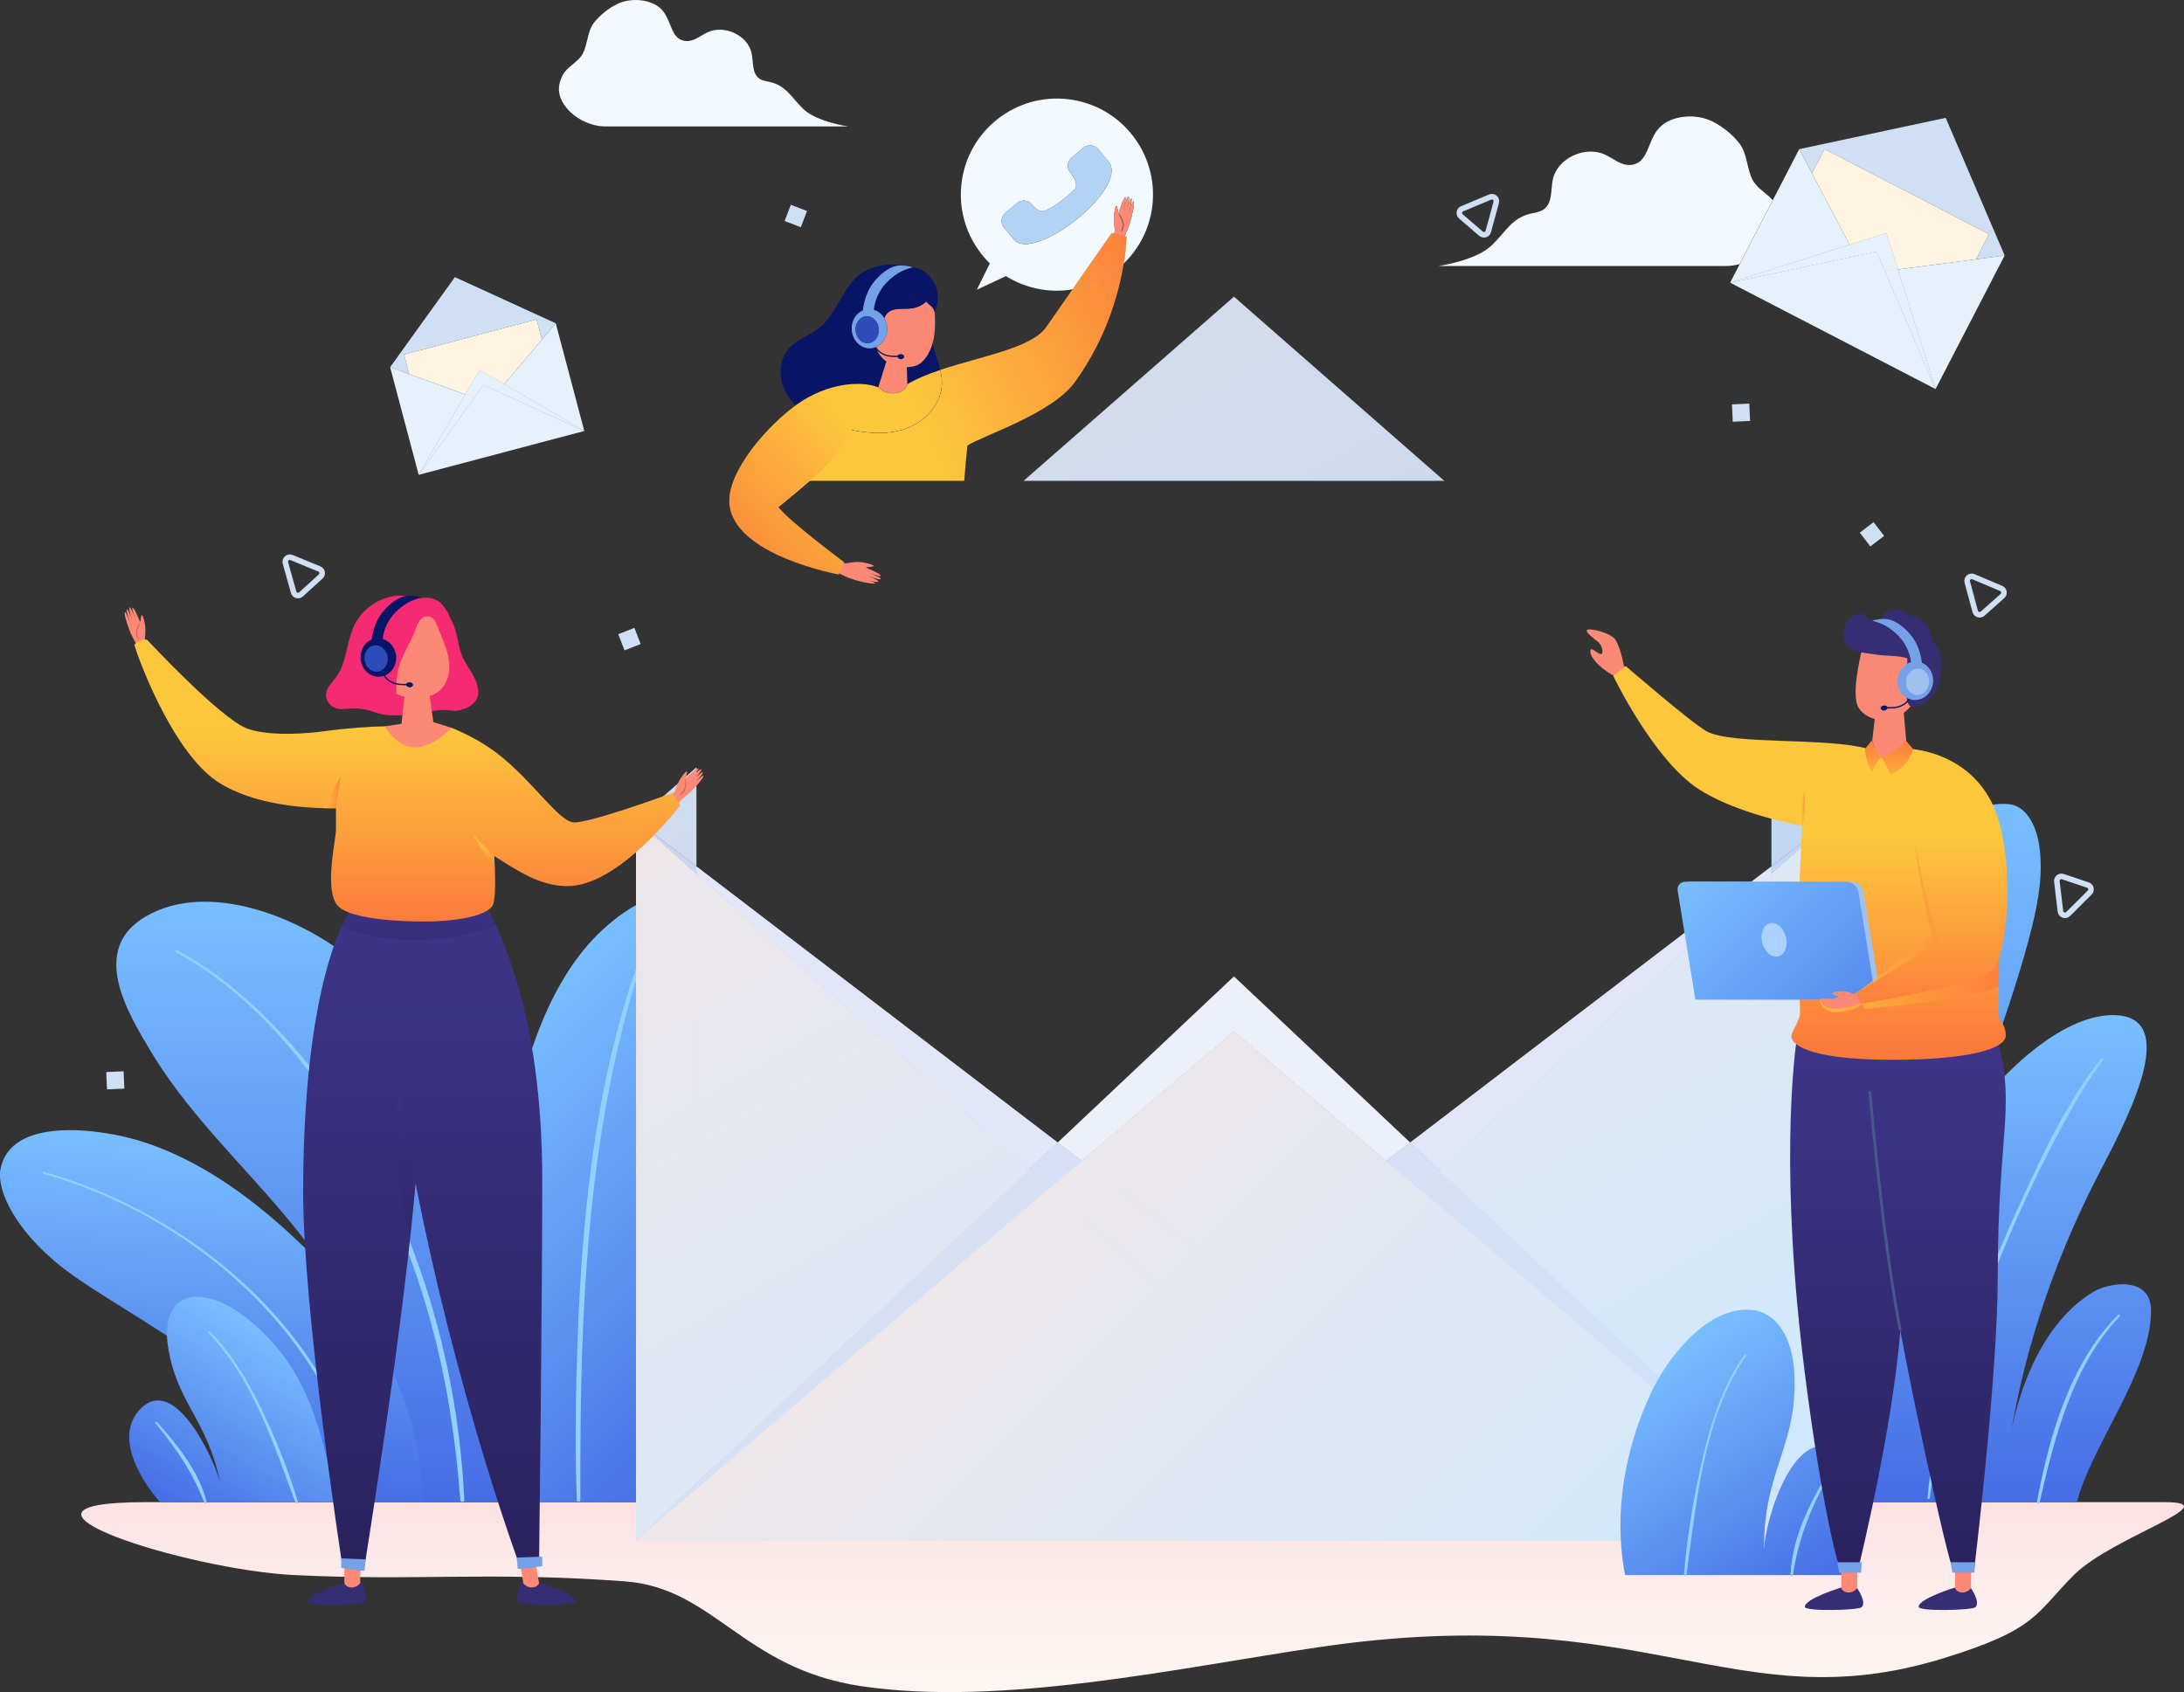 <?xml version="1.0" encoding="utf-8"?>
<!-- Generator: Adobe Illustrator 23.0.1, SVG Export Plug-In . SVG Version: 6.00 Build 0)  -->
<svg version="1.1" id="Layer_1" xmlns="http://www.w3.org/2000/svg" xmlns:xlink="http://www.w3.org/1999/xlink" x="0px" y="0px"
	 viewBox="0 0 391.53 303.37" style="enable-background:new 0 0 391.53 303.37;" xml:space="preserve">
<rect x="0" y="0" width="391.53" height="303.37" fill="#333333" stroke="none"/>
<style type="text/css">
	.st0{fill:url(#SVGID_1_);}
	.st1{fill:url(#SVGID_2_);}
	.st2{fill:#92D0FF;}
	.st3{fill:url(#SVGID_3_);}
	.st4{fill:url(#SVGID_4_);}
	.st5{fill:url(#SVGID_5_);}
	.st6{fill:url(#SVGID_6_);}
	.st7{fill:url(#SVGID_7_);}
	.st8{fill:#F3FAFF;}
	.st9{fill:#B3D3F4;}
	.st10{fill:#CFE0F5;}
	.st11{fill:#FFF4E1;}
	.st12{fill:#E6F1FC;}
	.st13{fill:#FC8975;}
	.st14{fill:#CC6658;}
	.st15{fill:#081466;}
	.st16{fill:url(#SVGID_8_);}
	.st17{fill:url(#SVGID_9_);}
	.st18{fill:url(#SVGID_10_);}
	.st19{fill:url(#SVGID_11_);}
	.st20{fill:#75A1E9;}
	.st21{fill:#2D4CBA;}
	.st22{fill:url(#SVGID_12_);}
	.st23{fill:url(#SVGID_13_);}
	.st24{fill:url(#SVGID_14_);}
	.st25{fill:url(#SVGID_15_);}
	.st26{opacity:0.55;fill:#C9D3F4;}
	.st27{fill:url(#SVGID_16_);}
	.st28{fill:#FFFFFF;}
	.st29{fill:url(#SVGID_17_);}
	.st30{fill:url(#SVGID_18_);}
	.st31{fill:url(#SVGID_19_);}
	.st32{fill:url(#SVGID_20_);}
	.st33{fill:url(#SVGID_21_);}
	.st34{fill:url(#SVGID_22_);}
	.st35{fill:url(#SVGID_23_);}
	.st36{fill:url(#SVGID_24_);}
	.st37{fill:url(#SVGID_25_);}
	.st38{fill:url(#SVGID_26_);}
	.st39{opacity:0.35;fill:#C9D3F4;}
	.st40{fill:url(#SVGID_27_);}
	.st41{fill:url(#SVGID_28_);}
	.st42{fill:url(#SVGID_29_);}
	.st43{fill:url(#SVGID_30_);}
	.st44{fill:url(#SVGID_31_);}
	.st45{fill:url(#SVGID_32_);}
	.st46{fill:url(#SVGID_33_);}
	.st47{fill:url(#SVGID_34_);}
	.st48{fill:url(#SVGID_35_);}
	.st49{fill:url(#SVGID_36_);}
	.st50{fill:url(#SVGID_37_);}
	.st51{fill:url(#SVGID_38_);}
	.st52{fill:url(#SVGID_39_);}
	.st53{fill:url(#SVGID_40_);}
	.st54{fill:url(#SVGID_41_);}
	.st55{fill:#352E72;}
	.st56{fill:url(#SVGID_42_);}
	.st57{fill:url(#SVGID_43_);}
	.st58{fill:none;stroke:#4A578E;stroke-width:0.5;stroke-miterlimit:10;}
	.st59{fill:url(#SVGID_44_);}
	.st60{opacity:0.75;}
	.st61{fill:url(#SVGID_45_);}
	.st62{fill:#A2C0ED;}
	.st63{fill:url(#SVGID_46_);}
	.st64{fill:#ABD1FF;}
	.st65{opacity:0.75;fill:url(#SVGID_47_);}
	.st66{fill:url(#SVGID_48_);}
	.st67{fill:url(#SVGID_49_);}
	.st68{fill:url(#SVGID_50_);}
	.st69{fill:none;stroke:#CFE0F5;stroke-miterlimit:10;}
	.st70{fill:#352E73;}
	.st71{fill:url(#SVGID_51_);}
	.st72{opacity:0.35;fill:url(#SVGID_52_);}
	.st73{fill:url(#SVGID_53_);}
	.st74{opacity:0.35;fill:url(#SVGID_54_);}
	.st75{fill:url(#SVGID_55_);}
	.st76{opacity:0.75;fill:url(#SVGID_56_);}
	.st77{opacity:0.75;fill:url(#SVGID_57_);}
	.st78{fill:#F42A73;}

	.st69{
		animation: triangle 3s linear infinite; 
	}
	.env-right, .env-left{
		transform-origin: center;
		animation: env-rot 3s linear infinite; 
	}
	
	<!-- transform: rotate(5deg);
    transform-origin: center;
    transition: ease-in 0.4s; -->

	@keyframes env-rot{
		0%{
			transform: rotate(0deg);
		}
		50%{
			transform: rotate(3deg);
		}
		100%{
			transform: rotate(0deg);
		}
	}

	@keyframes triangle{
		0%{
			transform: translate(0px, 0px);
		}
		50%{
			transform: translate(10px, 10px);
		}
		100%{
			transform: translate(0px, 0px);
		}
	}

</style>
<linearGradient id="SVGID_1_" gradientUnits="userSpaceOnUse" x1="203.048" y1="303.374" x2="203.048" y2="269.322">
	<stop  offset="5.102040e-03" style="stop-color:#FCF5F1"/>
	<stop  offset="0.477" style="stop-color:#FCEFED"/>
	<stop  offset="1" style="stop-color:#FCE1E3"/>
</linearGradient>
<path class="st0" d="M26.15,269.32c30.76,0,350.07,0,361.86,0c11.79,0-9.31,6.16-16.23,13.07c-6.91,6.91-6.51,9.79-23.71,15.02
	c-37,11.25-52.83-10.77-111.57-2.1c-25.03,3.69-56.94,10.75-82.12,7c-21.2-3.16-26.35-17.62-42.37-18.79
	c-24.6-1.8-36.87-0.03-59.31-1.13C33.47,281.45-4.6,269.32,26.15,269.32z"/>
<g>
	<g>
		<linearGradient id="SVGID_2_" gradientUnits="userSpaceOnUse" x1="334.105" y1="269.322" x2="334.105" y2="144.124">
			<stop  offset="0" style="stop-color:#466DE5"/>
			<stop  offset="1" style="stop-color:#78BFFF"/>
		</linearGradient>
		<path class="st1" d="M302.45,269.32c-1.16-39.83,7.85-88.17,39.22-115.6c5.04-4.4,11.19-10.08,18.34-9.56
			c3.33,0.24,4.97,4.05,5.47,6.87c0.89,5.04,0.02,10.22-1.21,15.19c-6.79,27.43-29.19,75.44-34.92,103.11"/>
		<g>
			<path class="st2" d="M355.3,154.75c-20.95,27.08-32.51,61.13-35.52,95.06c-0.56,6.25-0.83,12.55-0.42,18.83
				c0.02,0.35,0.55,0.36,0.55,0c-0.59-29.42,6.22-59.58,18.98-86.04c4.68-9.71,10.28-18.97,16.73-27.61
				C355.75,154.81,355.44,154.57,355.3,154.75L355.3,154.75z"/>
		</g>
		<g>
			<linearGradient id="SVGID_3_" gradientUnits="userSpaceOnUse" x1="357.496" y1="269.322" x2="357.496" y2="182">
				<stop  offset="0" style="stop-color:#466DE5"/>
				<stop  offset="1" style="stop-color:#78BFFF"/>
			</linearGradient>
			<path class="st3" d="M329.36,269.32c4.2-25.78,8.61-46.83,23.38-68.36c6.08-8.86,17.78-19.81,27.1-18.91
				c9.99,0.97,2.9,16.07-3.03,27.34c-7.91,15.04-13.67,31.39-16.4,48.16c0.82-5.05,4.33-19.44,14.69-25.83
				c3.04-1.88,10.52-2.97,10.52,3.25c0,10.94-10.63,24.08-13.29,34.34"/>
			<g>
				<path class="st2" d="M376.63,189.84c-5.94,7.54-10.19,16.57-14.18,25.24c-5.26,11.42-9.89,23.21-13.31,35.33
					c-1.67,5.93-3.1,11.99-3.58,18.15c-0.02,0.26,0.37,0.25,0.4,0c1.44-11.6,4.98-22.9,9.02-33.83
					c4.14-11.22,8.98-22.22,14.66-32.75c2.2-4.08,4.51-8.18,7.35-11.86C377.15,189.92,376.79,189.64,376.63,189.84L376.63,189.84z"
					/>
			</g>
			<g>
				<path class="st2" d="M379.7,235.75c-8.58,8.62-12.38,21.87-14.53,33.51c-0.06,0.31,0.4,0.44,0.47,0.13
					c2.66-11.62,5.87-24.47,14.34-33.35C380.18,235.85,379.89,235.56,379.7,235.75L379.7,235.75z"/>
			</g>
		</g>
	</g>
	<g>
		<linearGradient id="SVGID_4_" gradientUnits="userSpaceOnUse" x1="141.042" y1="248.336" x2="83.695" y2="190.988">
			<stop  offset="0" style="stop-color:#466DE5"/>
			<stop  offset="1" style="stop-color:#78BFFF"/>
		</linearGradient>
		<path class="st4" d="M93.1,269.32c-6.08-50.25-1.66-72.15,4.06-86.07c2.67-6.49,6.5-12.91,11.92-17.49
			c21.7-18.31,21.04,17.29,20.02,28.08c-2.32,24.58-8.48,50.86-9.04,75.48"/>
		<linearGradient id="SVGID_5_" gradientUnits="userSpaceOnUse" x1="58.754" y1="269.322" x2="58.754" y2="161.66">
			<stop  offset="0" style="stop-color:#466DE5"/>
			<stop  offset="1" style="stop-color:#78BFFF"/>
		</linearGradient>
		<path class="st5" d="M73.55,269.32c-0.69-15.81-7.74-31.23-16.73-43.99c-9.04-12.83-21.47-23.07-29.61-36.54
			c-4.36-7.22-11.26-18.57-1.06-24.49c11.31-6.57,27.93,0.32,37.03,7.82c9.89,8.16,16.4,19.73,21.82,31.15
			c9.59,20.17,11.51,43.72,11.66,66.06"/>
		
			<linearGradient id="SVGID_6_" gradientUnits="userSpaceOnUse" x1="36.427" y1="274.5" x2="36.427" y2="210.879" gradientTransform="matrix(0.998 0.067 -0.067 0.998 17.945 -8.438)">
			<stop  offset="0" style="stop-color:#466DE5"/>
			<stop  offset="1" style="stop-color:#78BFFF"/>
		</linearGradient>
		<path class="st6" d="M75.7,269.32c0.04-16.09-8.15-33.08-21.1-45.65c-8.46-8.21-18.58-15.91-30.12-19.3
			c-5.99-1.76-22.73-4.54-24.41,5.41c-0.64,3.77,2.77,10.86,10.92,17.32c11.34,8.98,42.66,22.94,46.44,42.21"/>
		<g>
			<path class="st2" d="M7.75,210.45c20.57,5.73,40,19.8,50.39,38.63c3.43,6.21,5.8,12.96,7.16,19.92c0.05,0.27,0.46,0.15,0.41-0.11
				c-3.91-23.58-21.58-42.36-42.43-52.81c-4.94-2.48-10.1-4.51-15.43-5.97C7.62,210.03,7.52,210.38,7.75,210.45L7.75,210.45z"/>
		</g>
		<g>
			<path class="st2" d="M31.55,170.71c10.49,5.65,19.06,14.67,25.95,24.26c9.22,12.82,15.79,27.5,19.9,42.71
				c2.77,10.22,4.32,20.7,5.12,31.25c0.03,0.45,0.73,0.46,0.71,0c-1.44-31.64-13.43-65.33-36.68-87.59
				c-4.45-4.26-9.36-8.08-14.82-10.96C31.52,170.28,31.33,170.6,31.55,170.71L31.55,170.71z"/>
		</g>
		<g>
			<path class="st2" d="M117.15,165.41c-10.56,25.16-13.09,53.62-13.79,80.63c-0.2,7.63-0.25,15.27,0.06,22.9
				c0.02,0.4,0.62,0.4,0.62,0c-0.08-27.52,0.61-55.21,6.97-82.12c1.71-7.23,3.86-14.37,6.59-21.28
				C117.71,165.25,117.26,165.13,117.15,165.41L117.15,165.41z"/>
		</g>
	</g>
	<g>
		<linearGradient id="SVGID_7_" gradientUnits="userSpaceOnUse" x1="33.931" y1="272.35" x2="52.223" y2="240.666">
			<stop  offset="0" style="stop-color:#466DE5"/>
			<stop  offset="1" style="stop-color:#78BFFF"/>
		</linearGradient>
		<path class="st7" d="M60.37,269.32c-1.94-8.68-3.65-17.73-8.82-25.21c-3.38-4.89-10.28-11.71-16.43-11.6
			c-4.57,0.08-5.6,4.47-5.07,8.43c1.39,10.36,7.14,13.53,9.37,24.73c-1.11-4.24-7.96-18.94-13.98-13.32
			c-6.61,6.18,3.25,16.97,3.25,16.97"/>
		<g>
			<path class="st2" d="M27.89,255.21c3.63,4.36,6.71,8.84,8.73,14.17c0.1,0.26,0.49,0.16,0.42-0.12c-1.41-5.47-5.18-10.18-8.9-14.3
				C27.99,254.79,27.75,255.04,27.89,255.21L27.89,255.21z"/>
		</g>
		<g>
			<path class="st2" d="M37.4,239.01c7.97,8.31,11.62,19.83,15.57,30.37c0.1,0.26,0.5,0.16,0.42-0.12
				c-1.38-4.74-3.2-9.39-5.23-13.89c-2.68-5.96-5.86-11.96-10.51-16.63C37.49,238.59,37.24,238.84,37.4,239.01L37.4,239.01z"/>
		</g>
	</g>
</g>
<g>
	<path class="st8" d="M199.66,41.88l0.28-0.43c0,0-0.26-1.02-0.26-2.31c0-0.57,0.19-2.09,0.42-2.22s0.33,1.28,0.43,1.23
		c0.1-0.05,0.83-2.82,1.25-2.78c0.15,0.01-0.16,1.34-0.36,2.13c0.22-0.84,0.65-2.31,0.89-2.24c0.26,0.08-0.17,1.8-0.36,2.54
		c0.19-0.71,0.65-2.28,0.87-2.21c0.28,0.09-0.44,2.65-0.44,2.65s0.68-2.29,0.83-2.16c0.23,0.2-0.03,1.77-0.69,3.99
		c-0.11,0.39-0.67,1.66-0.7,1.76c-0.01,0.03-0.07,0.25-0.15,0.53l0.26,0.07c0,0,0,1.84-0.48,4.82c2.55-2.47,4.37-5.73,5.01-9.49
		c1.58-9.38-4.74-18.27-14.12-19.85c-9.38-1.58-18.27,4.74-19.85,14.12c-0.98,5.78,1.06,11.37,4.96,15.19l-2.33,4.72l5.22-2.44
		c1.86,1.17,3.97,2,6.27,2.38c1.93,0.33,3.83,0.3,5.66,0c3.33-4.77,7.04-10.1,7.04-10.1L199.66,41.88z M181.79,42.98l-1.78-2.13
		c-0.69-0.82-0.58-2.05,0.25-2.73l2.05-1.71c0.82-0.69,2.05-0.58,2.73,0.25c0,0,0.95,1.42,2.06,1.17c1.26-0.29,4.01-2.3,5.49-3.85
		c1.04-1.09-0.71-3.03-0.71-3.03c-0.69-0.82-0.58-2.05,0.25-2.73l2.05-1.71c0.82-0.69,2.05-0.58,2.73,0.25l1.78,2.13
		C202.7,33.69,185.29,47.17,181.79,42.98z"/>
	<path class="st9" d="M196.91,26.75c-0.69-0.82-1.91-0.93-2.73-0.25l-2.05,1.71c-0.82,0.69-0.93,1.91-0.25,2.73
		c0,0,1.75,1.93,0.71,3.03c-1.48,1.55-4.23,3.56-5.49,3.85c-1.11,0.25-2.06-1.17-2.06-1.17c-0.69-0.82-1.91-0.93-2.73-0.25
		l-2.05,1.71c-0.82,0.69-0.93,1.91-0.25,2.73l1.78,2.13c3.5,4.19,20.91-9.29,16.9-14.1L196.91,26.75z"/>
	<path class="st8" d="M314.17,32.21c-1.01-1.95-0.95-4.68-2.31-6.45c-1.29-1.68-3.02-3.05-4.94-4.02c-2.82-1.41-7.23-1.12-9.4,1.11
		c-2.29,2.36-1.89,6.5-5.25,6.73c-1.68,0.11-3.05-1.17-4.57-1.87c-3.62-1.66-8.57,0.73-9.33,4.51c-0.38,1.92-0.03,4.35-1.75,5.41
		c-0.62,0.39-1.38,0.48-2.1,0.64c-3.52,0.79-4.57,3.31-7.13,5.75c-2.84,2.73-9.5,3.67-9.5,3.67s45.35,0,51.51,0
		c0.81,0,1.64-0.12,2.46-0.33l5.94-11.47C316.68,34.61,314.97,33.77,314.17,32.21z"/>
	<path class="st8" d="M144.03,19.56c-2.16-2.07-3.05-4.2-6.02-4.86c-0.61-0.14-1.25-0.21-1.78-0.54c-1.45-0.9-1.15-2.95-1.48-4.57
		c-0.64-3.2-4.82-5.22-7.88-3.81c-1.28,0.59-2.45,1.68-3.86,1.58c-2.84-0.19-2.5-3.69-4.44-5.69c-1.83-1.89-5.56-2.13-7.94-0.94
		c-1.63,0.82-3.08,1.98-4.18,3.39c-1.15,1.49-1.1,3.8-1.95,5.45c-0.81,1.59-2.75,2.28-3.6,3.85c-0.73,1.36-0.96,2.8-0.36,4.24
		c1.21,2.91,4.77,5.01,7.99,5.01c5.21,0,43.54,0,43.54,0S146.43,21.87,144.03,19.56z"/>
	<g class="env-right">	
	<polygon class="st10" points="327.09,26.73 356.57,41.99 354.25,46.48 359.38,45.8 348.81,21.13 322.55,26.74 324.84,31.07 	"/>
	<polygon class="st11" points="356.57,41.99 327.09,26.73 324.84,31.07 331.59,43.89 338.16,41.81 340.22,48.32 354.25,46.48 	"/>
	<polygon class="st12" points="331.59,43.89 324.84,31.07 322.55,26.74 317.81,35.9 311.87,47.37 310.16,50.68 	"/>
	<polygon class="st12" points="354.25,46.48 340.22,48.32 346.99,69.75 359.38,45.8 	"/>
	<polygon class="st11" points="331.59,43.89 332.64,45.88 336.41,45.08 337.93,48.62 340.22,48.32 338.16,41.81 	"/>
	<polygon class="st12" points="331.59,43.89 332.64,45.88 336.41,45.08 337.93,48.62 340.22,48.32 338.16,41.81 	"/>
	<polygon class="st12" points="332.64,45.88 331.59,43.89 310.16,50.68 	"/>
	<polygon class="st12" points="332.64,45.88 331.59,43.89 310.16,50.68 	"/>
	<polygon class="st12" points="340.22,48.32 337.93,48.62 346.99,69.75 	"/>
	<polygon class="st12" points="340.22,48.32 337.93,48.62 346.99,69.75 	"/>
	<polygon class="st12" points="337.93,48.62 336.41,45.08 332.64,45.88 310.16,50.68 346.99,69.75 	"/>
	</g>
	<!--  -->
	<g class="env-left">
	<polygon class="st10" points="72.43,63.57 96.19,57.27 97.15,60.89 99.63,57.96 81.55,49.69 69.94,65.83 73.35,67.07 	"/>
	<polygon class="st11" points="96.19,57.27 72.43,63.57 73.35,67.07 83.44,70.74 86,66.33 90.37,68.88 97.15,60.89 	"/>
	<polygon class="st12" points="83.44,70.74 73.35,67.07 69.94,65.83 75.06,85.13 	"/>
	<polygon class="st12" points="97.15,60.89 90.37,68.88 104.75,77.27 99.63,57.96 	"/>
	<polygon class="st11" points="83.44,70.74 85,71.31 86.67,68.99 89.26,70.18 90.37,68.88 86,66.33 	"/>
	<polygon class="st12" points="83.44,70.74 85,71.31 86.67,68.99 89.26,70.18 90.37,68.88 86,66.33 	"/>
	<polygon class="st12" points="85,71.31 83.44,70.74 75.06,85.13 	"/>
	<polygon class="st12" points="85,71.31 83.44,70.74 75.06,85.13 	"/>
	<polygon class="st12" points="90.37,68.88 89.26,70.18 104.75,77.27 	"/>
	<polygon class="st12" points="90.37,68.88 89.26,70.18 104.75,77.27 	"/>
	<polygon class="st12" points="89.26,70.18 86.67,68.99 85,71.31 75.06,85.13 104.75,77.27 	"/>
	</g>
	<path class="st13" d="M202.51,40.08c0.66-2.22,0.92-3.8,0.69-3.99c-0.15-0.13-0.83,2.16-0.83,2.16s0.72-2.57,0.44-2.65
		c-0.21-0.07-0.67,1.51-0.87,2.21c0.19-0.74,0.62-2.46,0.36-2.54c-0.23-0.07-0.66,1.4-0.89,2.24c0.2-0.79,0.51-2.12,0.36-2.13
		c-0.41-0.04-1.15,2.73-1.25,2.78c-0.1,0.05-0.2-1.35-0.43-1.23s-0.42,1.64-0.42,2.22c0,1.29,0.26,2.31,0.26,2.31l-0.28,0.43l2,0.5
		c0.08-0.28,0.14-0.5,0.15-0.53C201.84,41.74,202.39,40.47,202.51,40.08z M201.18,41.4c-0.04,0.08-0.16,0.02-0.14-0.06
		c0.15-0.53,0.29-1.02,0.15-1.57c-0.12-0.46-0.38-0.9-0.62-1.31c-0.04-0.07,0.06-0.13,0.11-0.07
		C201.36,39.35,201.76,40.3,201.18,41.4z"/>
	<path class="st14" d="M200.58,38.46c0.24,0.41,0.5,0.84,0.62,1.31c0.14,0.55,0,1.04-0.15,1.57c-0.02,0.08,0.1,0.13,0.14,0.06
		c0.59-1.1,0.18-2.05-0.49-3C200.64,38.33,200.53,38.39,200.58,38.46z"/>
	<path class="st15" d="M157.51,69.45c-0.03-0.04-0.05-0.06-0.05-0.06l1.44-4.59c-0.09-0.06-0.19-0.12-0.27-0.18
		c-0.61-0.49-1.07-1.12-1.41-1.82c0.55,0.63,1.26,0.94,1.79,1.07c0.26,0.06,0.52,0.1,0.78,0.13c0.38,0.03,0.74,0.03,1.1,0.02
		c0.12,0.3,0.6,0.57,1.03,0.25c0.06-0.04,0.11-0.09,0.14-0.15c0.1-0.19-0.02-0.43-0.22-0.54c-0.2-0.11-0.46-0.11-0.68-0.04
		c-0.16,0.05-0.24,0.14-0.28,0.24c-0.59,0.02-1.22,0.01-1.82-0.14c-0.55-0.14-1.33-0.46-1.86-1.21c-0.05-0.08-0.08-0.15-0.12-0.22
		c-0.27,0.12-0.55,0.21-0.85,0.24c-1.75,0.19-3.33-1.23-3.53-3.17c-0.16-1.61,0.69-3.06,1.99-3.62c0.19-1.69,0.81-3.6,1.84-4.91
		c1.35-1.72,3.15-3.14,4.88-3.14c0.06,0,0.11,0,0.17,0c-2.13-0.49-4.7,0.04-6.46,0.95c-4.01,2.09-4.96,8.04-8.71,10.59
		c-1.66,1.13-3.66,1.79-4.99,3.31c-1.55,1.77-1.85,4.46-1.08,6.69c0.78,2.24,2.5,4.04,4.49,5.25c0.95,0.58,1.96,1.03,3,1.4
		c2.9-2.71,7.84-5.98,9.63-6.34L157.51,69.45z"/>
	<path class="st15" d="M164.43,65.47c-0.56,0.24-1.21,0.34-1.87,0.36l0.09,3.06c1.7-1.01,3.73-1.83,5.9-2.56
		c-0.39-1.64-1.06-3.25-1.35-4.89c-0.29,1.08-0.76,2.09-1.45,2.95C165.39,64.84,164.96,65.25,164.43,65.47z"/>
	<linearGradient id="SVGID_8_" gradientUnits="userSpaceOnUse" x1="165.924" y1="76.871" x2="213.345" y2="54.232">
		<stop  offset="0" style="stop-color:#FCC73C"/>
		<stop  offset="1" style="stop-color:#FC7A3C"/>
	</linearGradient>
	<path class="st16" d="M173.43,79.87c2.96-1.86,15.22-5.71,19.32-11.43c5.75-8.02,7.9-16.2,8.7-21.18c-2.5,2.42-5.69,4.06-9.19,4.63
		c-2.02,2.89-3.9,5.59-4.72,6.77c-2.63,3.76-11.6,5.18-18.99,7.67c0.18,0.75,0.3,1.5,0.3,2.26c0.01,3.79-3.03,7.06-6.54,8.28
		c-3.51,1.22-7.36,0.77-10.97-0.06c-1.19-0.27-2.37-0.6-3.52-1.01c-1.1,1.03-1.92,1.98-2.14,2.65c-0.84,2.57-1.67,5.15-2.36,7.76
		h29.54C173.02,84.09,173.2,81.98,173.43,79.87z"/>
	<path class="st8" d="M201.93,42.44l-0.26-0.07c-0.19,0.71-0.51,1.87-0.51,1.87l-2.13-1.37l0.64-1l-0.36-0.09
		c0,0-3.71,5.33-7.04,10.1c3.5-0.57,6.69-2.22,9.19-4.63C201.93,44.28,201.93,42.44,201.93,42.44z"/>
	<linearGradient id="SVGID_9_" gradientUnits="userSpaceOnUse" x1="159.936" y1="64.329" x2="207.357" y2="41.69">
		<stop  offset="0" style="stop-color:#FCC73C"/>
		<stop  offset="1" style="stop-color:#FC7A3C"/>
	</linearGradient>
	<path class="st17" d="M201.93,42.44l-0.26-0.07c-0.19,0.71-0.51,1.87-0.51,1.87l-2.13-1.37l0.64-1l-0.36-0.09
		c0,0-3.71,5.33-7.04,10.1c3.5-0.57,6.69-2.22,9.19-4.63C201.93,44.28,201.93,42.44,201.93,42.44z"/>
	<path class="st13" d="M199.02,42.88l2.13,1.37c0,0,0.32-1.17,0.51-1.87l-2-0.5L199.02,42.88z"/>
	<linearGradient id="SVGID_10_" gradientUnits="userSpaceOnUse" x1="159.181" y1="62.747" x2="206.601" y2="40.107">
		<stop  offset="0" style="stop-color:#FCC73C"/>
		<stop  offset="1" style="stop-color:#FC7A3C"/>
	</linearGradient>
	<path class="st18" d="M199.02,42.88l2.13,1.37c0,0,0.32-1.17,0.51-1.87l-2-0.5L199.02,42.88z"/>
	<path class="st15" d="M162.32,76.87c3.51-1.22,6.55-4.49,6.54-8.28c0-0.76-0.13-1.52-0.3-2.26c-2.17,0.73-4.21,1.56-5.9,2.56
		c0,0-0.22,1.32-2.08,1.58c-1.87,0.26-2.84-0.76-3.06-1.02l-0.05,0.01c-1.79,0.36-6.73,3.64-9.63,6.34
		c1.15,0.41,2.33,0.74,3.52,1.01C154.96,77.64,158.81,78.09,162.32,76.87z"/>
	<linearGradient id="SVGID_11_" gradientUnits="userSpaceOnUse" x1="163.349" y1="71.477" x2="210.769" y2="48.838">
		<stop  offset="0" style="stop-color:#FCC73C"/>
		<stop  offset="1" style="stop-color:#FC7A3C"/>
	</linearGradient>
	<path class="st19" d="M162.32,76.87c3.51-1.22,6.55-4.49,6.54-8.28c0-0.76-0.13-1.52-0.3-2.26c-2.17,0.73-4.21,1.56-5.9,2.56
		c0,0-0.22,1.32-2.08,1.58c-1.87,0.26-2.84-0.76-3.06-1.02l-0.05,0.01c-1.79,0.36-6.73,3.64-9.63,6.34
		c1.15,0.41,2.33,0.74,3.52,1.01C154.96,77.64,158.81,78.09,162.32,76.87z"/>
	<path class="st13" d="M166.05,54.05c-0.76,0.76-1.82,1.18-2.88,1.27c-1.4,0.13-3.02-0.19-4.04,0.79c-0.27,0.26-0.46,0.58-0.6,0.93
		c0.27,0.46,0.46,0.98,0.52,1.56c0.16,1.6-0.68,3.04-1.96,3.6c0.04,0.07,0.07,0.14,0.12,0.22c0.53,0.75,1.3,1.07,1.86,1.21
		c0.6,0.15,1.24,0.16,1.82,0.14c0.04-0.1,0.11-0.19,0.28-0.24c0.22-0.07,0.48-0.07,0.68,0.04c0.2,0.11,0.32,0.36,0.22,0.54
		c-0.03,0.06-0.08,0.11-0.14,0.15c-0.43,0.32-0.91,0.06-1.03-0.25c-0.35,0.01-0.72,0.02-1.1-0.02c-0.26-0.02-0.52-0.06-0.78-0.13
		c-0.53-0.13-1.23-0.44-1.79-1.07c0.34,0.7,0.8,1.33,1.41,1.82c0.08,0.07,0.18,0.12,0.27,0.18l-1.44,4.59c0,0,0.02,0.02,0.05,0.06
		c0.22,0.26,1.19,1.28,3.06,1.02c1.86-0.26,2.08-1.58,2.08-1.58l-0.09-3.06c0.66-0.01,1.3-0.12,1.87-0.36
		c0.53-0.22,0.96-0.63,1.33-1.08c0.69-0.86,1.16-1.88,1.45-2.95c0.19-0.71,0.31-1.44,0.35-2.17c0.06-0.95,0.1-2.17-0.01-3.37
		C167.25,54.87,166.82,54.94,166.05,54.05z"/>
	<path class="st15" d="M158.86,50.73c-1.23,1.3-2.01,3.02-2.22,4.81c0.78,0.23,1.44,0.77,1.88,1.5c0.14-0.35,0.33-0.66,0.6-0.93
		c1.03-0.98,2.64-0.66,4.04-0.79c1.06-0.1,2.12-0.51,2.88-1.27c0.78,0.89,1.2,0.82,1.5,1.85c0,0.01,0.01,0.02,0.01,0.04
		c2.02-4.38-1.67-8.15-3.98-8C161.79,48.37,160.27,49.24,158.86,50.73z"/>
	<path class="st20" d="M156.53,50.74c-1.03,1.32-1.65,3.23-1.84,4.91c-1.3,0.55-2.15,2-1.99,3.62c0.2,1.94,1.78,3.36,3.53,3.17
		c0.3-0.03,0.59-0.13,0.85-0.24c1.28-0.56,2.13-2,1.96-3.6c-0.06-0.58-0.25-1.1-0.52-1.56c-0.44-0.74-1.11-1.28-1.88-1.5
		c0.21-1.79,1-3.51,2.22-4.81c1.41-1.49,2.93-2.36,4.72-2.79c0,0-0.67-0.31-2-0.34c-0.06,0-0.11,0-0.17,0
		C159.68,47.59,157.87,49.01,156.53,50.74z M157.54,58.9c0.13,1.33-0.68,2.5-1.83,2.63c-1.15,0.12-2.18-0.86-2.32-2.18
		c-0.14-1.33,0.68-2.5,1.83-2.63C156.36,56.59,157.4,57.57,157.54,58.9z"/>
	<path class="st21" d="M153.39,59.34c0.14,1.33,1.17,2.31,2.32,2.18c1.15-0.12,1.97-1.3,1.83-2.63c-0.14-1.33-1.17-2.31-2.32-2.18
		C154.07,56.84,153.25,58.01,153.39,59.34z"/>
	<linearGradient id="SVGID_12_" gradientUnits="userSpaceOnUse" x1="330.25" y1="275.065" x2="206.916" y2="61.445">
		<stop  offset="0" style="stop-color:#B3D3F4"/>
		<stop  offset="1" style="stop-color:#D3DCED"/>
	</linearGradient>
	<polygon class="st22" points="221.21,53.19 183.5,86.21 258.92,86.21 	"/>
	<linearGradient id="SVGID_13_" gradientUnits="userSpaceOnUse" x1="378.443" y1="247.24" x2="255.11" y2="33.62">
		<stop  offset="0" style="stop-color:#B3D3F4"/>
		<stop  offset="1" style="stop-color:#D3DCED"/>
	</linearGradient>
	<polygon class="st23" points="317.57,155.34 328.41,147.05 317.57,137.57 	"/>
	<linearGradient id="SVGID_14_" gradientUnits="userSpaceOnUse" x1="229.623" y1="333.162" x2="106.29" y2="119.542">
		<stop  offset="0" style="stop-color:#B3D3F4"/>
		<stop  offset="1" style="stop-color:#D3DCED"/>
	</linearGradient>
	<polygon class="st24" points="124.85,137.57 114.02,147.05 124.85,155.34 	"/>
	<linearGradient id="SVGID_15_" gradientUnits="userSpaceOnUse" x1="225.775" y1="335.383" x2="102.442" y2="121.763">
		<stop  offset="0" style="stop-color:#B3D3F4"/>
		<stop  offset="1" style="stop-color:#D3DCED"/>
	</linearGradient>
	<polygon class="st25" points="124.85,155.34 114.02,147.05 124.85,156.69 	"/>
	<polygon class="st26" points="124.85,155.34 114.02,147.05 124.85,156.69 	"/>
	<linearGradient id="SVGID_16_" gradientUnits="userSpaceOnUse" x1="378.151" y1="247.409" x2="254.818" y2="33.789">
		<stop  offset="0" style="stop-color:#B3D3F4"/>
		<stop  offset="1" style="stop-color:#D3DCED"/>
	</linearGradient>
	<polygon class="st27" points="317.57,156.69 328.41,147.05 317.57,155.34 	"/>
	<polygon class="st26" points="317.57,156.69 328.41,147.05 317.57,155.34 	"/>
	<polygon class="st28" points="257.94,209.69 317.57,156.69 317.57,155.34 252.8,204.85 	"/>
	<polygon class="st26" points="257.94,209.69 317.57,156.69 317.57,155.34 252.8,204.85 	"/>
	<polygon class="st28" points="184.49,209.69 189.62,204.85 124.85,155.34 124.85,156.69 	"/>
	<polygon class="st26" points="184.49,209.69 189.62,204.85 124.85,155.34 124.85,156.69 	"/>
	<linearGradient id="SVGID_17_" gradientUnits="userSpaceOnUse" x1="175.798" y1="364.238" x2="52.464" y2="150.618">
		<stop  offset="0" style="stop-color:#B3D3F4"/>
		<stop  offset="1" style="stop-color:#D3DCED"/>
	</linearGradient>
	<polygon class="st29" points="124.85,262.81 114.02,262.81 114.02,276.13 128.15,262.81 	"/>
	<linearGradient id="SVGID_18_" gradientUnits="userSpaceOnUse" x1="175.798" y1="364.238" x2="66.309" y2="174.599">
		<stop  offset="0" style="stop-color:#CDE8FF"/>
		<stop  offset="1" style="stop-color:#EEE7E9"/>
	</linearGradient>
	<polygon class="st30" points="124.85,262.81 114.02,262.81 114.02,276.13 128.15,262.81 	"/>
	<linearGradient id="SVGID_19_" gradientUnits="userSpaceOnUse" x1="328.88" y1="275.855" x2="205.547" y2="62.236">
		<stop  offset="0" style="stop-color:#B3D3F4"/>
		<stop  offset="1" style="stop-color:#D3DCED"/>
	</linearGradient>
	<polygon class="st31" points="314.28,262.81 328.41,276.13 328.41,262.81 317.57,262.81 	"/>
	<linearGradient id="SVGID_20_" gradientUnits="userSpaceOnUse" x1="328.88" y1="275.855" x2="219.392" y2="86.216">
		<stop  offset="0" style="stop-color:#CDE8FF"/>
		<stop  offset="1" style="stop-color:#EEE7E9"/>
	</linearGradient>
	<polygon class="st32" points="314.28,262.81 328.41,276.13 328.41,262.81 317.57,262.81 	"/>
	<linearGradient id="SVGID_21_" gradientUnits="userSpaceOnUse" x1="355.176" y1="260.674" x2="231.843" y2="47.054">
		<stop  offset="0" style="stop-color:#B3D3F4"/>
		<stop  offset="1" style="stop-color:#D3DCED"/>
	</linearGradient>
	<polygon class="st33" points="317.57,262.81 328.41,262.81 328.41,147.05 317.57,156.69 	"/>
	<polygon class="st26" points="317.57,262.81 328.41,262.81 328.41,147.05 317.57,156.69 	"/>
	<linearGradient id="SVGID_22_" gradientUnits="userSpaceOnUse" x1="355.176" y1="260.674" x2="245.688" y2="71.035">
		<stop  offset="0" style="stop-color:#CDE8FF"/>
		<stop  offset="1" style="stop-color:#EEE7E9"/>
	</linearGradient>
	<polygon class="st34" points="317.57,262.81 328.41,262.81 328.41,147.05 317.57,156.69 	"/>
	<linearGradient id="SVGID_23_" gradientUnits="userSpaceOnUse" x1="200.422" y1="350.021" x2="77.089" y2="136.401">
		<stop  offset="0" style="stop-color:#B3D3F4"/>
		<stop  offset="1" style="stop-color:#D3DCED"/>
	</linearGradient>
	<polygon class="st35" points="124.85,156.69 114.02,147.05 114.02,262.81 124.85,262.81 	"/>
	<polygon class="st26" points="124.85,156.69 114.02,147.05 114.02,262.81 124.85,262.81 	"/>
	<linearGradient id="SVGID_24_" gradientUnits="userSpaceOnUse" x1="200.422" y1="350.021" x2="90.934" y2="160.382">
		<stop  offset="0" style="stop-color:#CDE8FF"/>
		<stop  offset="1" style="stop-color:#EEE7E9"/>
	</linearGradient>
	<polygon class="st36" points="124.85,156.69 114.02,147.05 114.02,262.81 124.85,262.81 	"/>
	<polygon class="st28" points="314.28,262.81 317.57,262.81 317.57,156.69 257.94,209.69 	"/>
	<polygon class="st26" points="314.28,262.81 317.57,262.81 317.57,156.69 257.94,209.69 	"/>
	<linearGradient id="SVGID_25_" gradientUnits="userSpaceOnUse" x1="338.164" y1="270.495" x2="228.676" y2="80.856">
		<stop  offset="0" style="stop-color:#CDE8FF"/>
		<stop  offset="1" style="stop-color:#EEE7E9"/>
	</linearGradient>
	<polygon class="st37" points="314.28,262.81 317.57,262.81 317.57,156.69 257.94,209.69 	"/>
	<polygon class="st28" points="124.85,156.69 124.85,262.81 128.15,262.81 184.49,209.69 	"/>
	<polygon class="st26" points="124.85,156.69 124.85,262.81 128.15,262.81 184.49,209.69 	"/>
	<linearGradient id="SVGID_26_" gradientUnits="userSpaceOnUse" x1="215.372" y1="341.389" x2="105.884" y2="151.75">
		<stop  offset="0" style="stop-color:#CDE8FF"/>
		<stop  offset="1" style="stop-color:#EEE7E9"/>
	</linearGradient>
	<polygon class="st38" points="124.85,156.69 124.85,262.81 128.15,262.81 184.49,209.69 	"/>
	<polygon class="st28" points="221.21,184.92 248.5,208.14 252.8,204.85 221.21,175.07 189.62,204.85 193.92,208.14 	"/>
	<polygon class="st39" points="221.21,184.92 248.5,208.14 252.8,204.85 221.21,175.07 189.62,204.85 193.92,208.14 	"/>
	<polygon class="st28" points="188.21,213 193.92,208.14 189.62,204.85 184.49,209.69 	"/>
	<polygon class="st26" points="188.21,213 193.92,208.14 189.62,204.85 184.49,209.69 	"/>
	<polygon class="st39" points="188.21,213 193.92,208.14 189.62,204.85 184.49,209.69 	"/>
	<polygon class="st28" points="254.22,213 257.94,209.69 252.8,204.85 248.5,208.14 	"/>
	<polygon class="st26" points="254.22,213 257.94,209.69 252.8,204.85 248.5,208.14 	"/>
	<polygon class="st39" points="254.22,213 257.94,209.69 252.8,204.85 248.5,208.14 	"/>
	<linearGradient id="SVGID_27_" gradientUnits="userSpaceOnUse" x1="325.424" y1="277.851" x2="202.091" y2="64.231">
		<stop  offset="0" style="stop-color:#B3D3F4"/>
		<stop  offset="1" style="stop-color:#D3DCED"/>
	</linearGradient>
	<polygon class="st40" points="312.76,262.81 328.41,276.13 314.28,262.81 	"/>
	<linearGradient id="SVGID_28_" gradientUnits="userSpaceOnUse" x1="325.424" y1="277.851" x2="215.936" y2="88.212">
		<stop  offset="0" style="stop-color:#CDE8FF"/>
		<stop  offset="1" style="stop-color:#EEE7E9"/>
	</linearGradient>
	<polygon class="st41" points="312.76,262.81 328.41,276.13 314.28,262.81 	"/>
	<polygon class="st39" points="312.76,262.81 328.41,276.13 314.28,262.81 	"/>
	<linearGradient id="SVGID_29_" gradientUnits="userSpaceOnUse" x1="176.37" y1="363.907" x2="53.036" y2="150.288">
		<stop  offset="0" style="stop-color:#B3D3F4"/>
		<stop  offset="1" style="stop-color:#D3DCED"/>
	</linearGradient>
	<polygon class="st42" points="128.15,262.81 114.02,276.13 129.67,262.81 	"/>
	<linearGradient id="SVGID_30_" gradientUnits="userSpaceOnUse" x1="176.37" y1="363.907" x2="66.882" y2="174.268">
		<stop  offset="0" style="stop-color:#CDE8FF"/>
		<stop  offset="1" style="stop-color:#EEE7E9"/>
	</linearGradient>
	<polygon class="st43" points="128.15,262.81 114.02,276.13 129.67,262.81 	"/>
	<polygon class="st39" points="128.15,262.81 114.02,276.13 129.67,262.81 	"/>
	<polygon class="st28" points="184.49,209.69 128.15,262.81 129.67,262.81 188.21,213 	"/>
	<polygon class="st26" points="184.49,209.69 128.15,262.81 129.67,262.81 188.21,213 	"/>
	<linearGradient id="SVGID_31_" gradientUnits="userSpaceOnUse" x1="217.286" y1="340.284" x2="107.798" y2="150.645">
		<stop  offset="0" style="stop-color:#CDE8FF"/>
		<stop  offset="1" style="stop-color:#EEE7E9"/>
	</linearGradient>
	<polygon class="st44" points="184.49,209.69 128.15,262.81 129.67,262.81 188.21,213 	"/>
	<polygon class="st39" points="184.49,209.69 128.15,262.81 129.67,262.81 188.21,213 	"/>
	<polygon class="st28" points="254.22,213 312.76,262.81 314.28,262.81 257.94,209.69 	"/>
	<polygon class="st26" points="254.22,213 312.76,262.81 314.28,262.81 257.94,209.69 	"/>
	<linearGradient id="SVGID_32_" gradientUnits="userSpaceOnUse" x1="311.842" y1="285.692" x2="202.354" y2="96.053">
		<stop  offset="0" style="stop-color:#CDE8FF"/>
		<stop  offset="1" style="stop-color:#EEE7E9"/>
	</linearGradient>
	<polygon class="st45" points="254.22,213 312.76,262.81 314.28,262.81 257.94,209.69 	"/>
	<polygon class="st39" points="254.22,213 312.76,262.81 314.28,262.81 257.94,209.69 	"/>
	<polygon class="st28" points="248.5,208.14 221.21,184.92 193.92,208.14 221.21,229 	"/>
	<polygon class="st39" points="248.5,208.14 221.21,184.92 193.92,208.14 221.21,229 	"/>
	<linearGradient id="SVGID_33_" gradientUnits="userSpaceOnUse" x1="308.807" y1="295.73" x2="201.61" y2="188.533">
		<stop  offset="0" style="stop-color:#CDE8FF"/>
		<stop  offset="1" style="stop-color:#EEE7E9"/>
	</linearGradient>
	<polygon class="st46" points="248.5,208.14 221.21,184.92 193.92,208.14 221.21,229 	"/>
	<polygon class="st28" points="221.21,229 193.92,208.14 188.21,213 221.21,242.34 254.22,213 248.5,208.14 	"/>
	<polygon class="st26" points="221.21,229 193.92,208.14 188.21,213 221.21,242.34 254.22,213 248.5,208.14 	"/>
	<polygon class="st39" points="221.21,229 193.92,208.14 188.21,213 221.21,242.34 254.22,213 248.5,208.14 	"/>
	<linearGradient id="SVGID_34_" gradientUnits="userSpaceOnUse" x1="306.375" y1="298.162" x2="199.179" y2="190.965">
		<stop  offset="0" style="stop-color:#CDE8FF"/>
		<stop  offset="1" style="stop-color:#EEE7E9"/>
	</linearGradient>
	<polygon class="st47" points="221.21,229 193.92,208.14 188.21,213 221.21,242.34 254.22,213 248.5,208.14 	"/>
	<linearGradient id="SVGID_35_" gradientUnits="userSpaceOnUse" x1="248.013" y1="322.544" x2="124.68" y2="108.924">
		<stop  offset="0" style="stop-color:#B3D3F4"/>
		<stop  offset="1" style="stop-color:#D3DCED"/>
	</linearGradient>
	<polygon class="st48" points="129.67,262.81 114.02,276.13 328.41,276.13 312.76,262.81 	"/>
	<linearGradient id="SVGID_36_" gradientUnits="userSpaceOnUse" x1="248.013" y1="322.544" x2="138.525" y2="132.905">
		<stop  offset="0" style="stop-color:#CDE8FF"/>
		<stop  offset="1" style="stop-color:#EEE7E9"/>
	</linearGradient>
	<polygon class="st49" points="129.67,262.81 114.02,276.13 328.41,276.13 312.76,262.81 	"/>
	<polygon class="st39" points="129.67,262.81 114.02,276.13 328.41,276.13 312.76,262.81 	"/>
	<linearGradient id="SVGID_37_" gradientUnits="userSpaceOnUse" x1="274.812" y1="329.725" x2="167.615" y2="222.528">
		<stop  offset="0" style="stop-color:#CDE8FF"/>
		<stop  offset="1" style="stop-color:#EEE7E9"/>
	</linearGradient>
	<polygon class="st50" points="129.67,262.81 114.02,276.13 328.41,276.13 312.76,262.81 	"/>
	<polygon class="st28" points="221.21,242.34 188.21,213 129.67,262.81 312.76,262.81 254.22,213 	"/>
	<polygon class="st26" points="221.21,242.34 188.21,213 129.67,262.81 312.76,262.81 254.22,213 	"/>
	<linearGradient id="SVGID_38_" gradientUnits="userSpaceOnUse" x1="253.781" y1="319.214" x2="144.293" y2="129.575">
		<stop  offset="0" style="stop-color:#CDE8FF"/>
		<stop  offset="1" style="stop-color:#EEE7E9"/>
	</linearGradient>
	<polygon class="st51" points="221.21,242.34 188.21,213 129.67,262.81 312.76,262.81 254.22,213 	"/>
	<polygon class="st39" points="221.21,242.34 188.21,213 129.67,262.81 312.76,262.81 254.22,213 	"/>
	<linearGradient id="SVGID_39_" gradientUnits="userSpaceOnUse" x1="281.472" y1="323.065" x2="174.275" y2="215.868">
		<stop  offset="0" style="stop-color:#CDE8FF"/>
		<stop  offset="1" style="stop-color:#EEE7E9"/>
	</linearGradient>
	<polygon class="st52" points="221.21,242.34 188.21,213 129.67,262.81 312.76,262.81 254.22,213 	"/>
</g>
<g>
	
		<linearGradient id="SVGID_40_" gradientUnits="userSpaceOnUse" x1="-36.088" y1="285.659" x2="-12.864" y2="245.434" gradientTransform="matrix(-1 0 0.213 1 228.573 0)">
		<stop  offset="0" style="stop-color:#466DE5"/>
		<stop  offset="1" style="stop-color:#78BFFF"/>
	</linearGradient>
	<path class="st53" d="M291.33,282.39c-2.17-11.31,0.1-22.92,4.61-32.58c2.96-6.32,9.76-15.13,17.36-15
		c5.65,0.1,8.01,5.78,8.34,10.89c0.86,13.4-5.44,17.49-5.41,31.97c0.32-5.49,5.62-23.3,13.91-17.22c8.12,5.95,0.21,21.94,0.21,21.94
		"/>
	<g>
		<path class="st2" d="M327.81,263.9c-3.42,5.57-6.53,11.85-6.82,18.49c-0.01,0.24,0.39,0.31,0.43,0.06
			c0.95-6.64,3.4-12.56,6.7-18.37C328.23,263.88,327.93,263.7,327.81,263.9L327.81,263.9z"/>
	</g>
	<g>
		<path class="st2" d="M312.68,242.94c-4.44,6.29-6.53,14.11-8.12,21.53c-1.26,5.89-2.21,11.9-2.67,17.91
			c-0.02,0.24,0.4,0.3,0.43,0.06c1.84-13.11,3-28.08,10.67-39.32C313.12,242.93,312.81,242.76,312.68,242.94L312.68,242.94z"/>
	</g>
</g>
<g>
	<g>
		<path class="st13" d="M149.66,99.99c0,0,1.36,0.96,1.83,0.99c0.47,0.03,1.55-0.32,2.89-0.19c0.6,0.06,2.14,0.4,2.22,0.64
			c0.09,0.24-1.39,0.21-1.36,0.31c0.04,0.1,2.77,1.12,2.65,1.53c-0.06,0.21-2.71-0.79-2.71-0.79s2.89,1.01,2.72,1.32
			c-0.17,0.32-2.9-0.75-2.9-0.75s2.61,0.95,2.47,1.22s-2.69-0.41-2.69-0.41s2.22,0.48,2.1,0.75c-0.06,0.14-2.5-0.17-4.58-0.95
			c-1.93-0.72-3.51-1.92-3.51-1.92"/>
	</g>
	<linearGradient id="SVGID_41_" gradientUnits="userSpaceOnUse" x1="155.313" y1="79.353" x2="127.687" y2="105.445">
		<stop  offset="0" style="stop-color:#FCC73C"/>
		<stop  offset="1" style="stop-color:#FC7A3C"/>
	</linearGradient>
	<path class="st54" d="M150.61,80.45c-2.4,3.66-7.97,7.89-11.04,10.49c1.76,2.39,11.74,9.84,11.74,9.84l-0.93,2.22
		c0,0-19.02-3.41-19.63-12.81c-0.36-5.62,6.75-13.9,12.27-17.79c5.18-3.65,11.24-4.24,14.43-2.95"/>
</g>
<g>
	<path class="st13" d="M289.87,121.41c-2.1-0.86-5.08-3.42-4.74-4.87c0.15-0.62,1.62,1.06,2.04,0.65c0.27-0.27,0.05-1.52-0.71-2.13
		c-0.76-0.61-2.33-1.72-1.94-2.11c0.39-0.39,4.23,0.47,5.09,1.77c0.54,0.82,1.14,2.65,1.51,4.63l1.59,2.05"/>
	<g>
		<path class="st55" d="M330.1,284.62c0,0-6.54,1.98-6.54,3.47c0,0.86,9.61,0.63,10.19,0.05c0.93-0.93-0.82-3.4-0.82-3.4
			L330.1,284.62z"/>
		<path class="st13" d="M330.1,280.45v4.3c0,0,0.23,0.69,1.21,0.77c0.98,0.08,1.62-0.77,1.62-0.77l0.1-5.38"/>
		<linearGradient id="SVGID_42_" gradientUnits="userSpaceOnUse" x1="333.912" y1="281.799" x2="333.912" y2="183.788">
			<stop  offset="0" style="stop-color:#29225E"/>
			<stop  offset="1" style="stop-color:#3F368C"/>
		</linearGradient>
		<path class="st56" d="M322.3,184.94c0,0-3.02,16.75-0.12,48.7c1.99,21.82,6.76,48.16,8.18,48.16c1.42,0,2.68-0.16,2.68-0.16
			s7.92-31.85,7.92-49.7c0-27.48,9.26-33.97,4.66-48.16"/>
		<polygon class="st20" points="329.37,280.08 329.7,281.96 333.65,281.96 333.77,280.08 		"/>
	</g>
	<g>
		<path class="st55" d="M350.5,284.62c0,0-6.54,1.98-6.54,3.47c0,0.86,9.61,0.63,10.19,0.05c0.93-0.93-0.82-3.4-0.82-3.4
			L350.5,284.62z"/>
		<path class="st13" d="M350.5,280.45v4.3c0,0,0.23,0.69,1.21,0.77c0.98,0.08,1.62-0.77,1.62-0.77l0.1-5.38"/>
		<linearGradient id="SVGID_43_" gradientUnits="userSpaceOnUse" x1="346.768" y1="281.799" x2="346.768" y2="183.788">
			<stop  offset="0" style="stop-color:#29225E"/>
			<stop  offset="1" style="stop-color:#3F368C"/>
		</linearGradient>
		<path class="st57" d="M333.96,184.94c0,0,2.42,21.17,5.4,45.61c1.18,9.65,9.84,49.94,10.91,51.25c1.42,0,3.6,0,3.6,0
			s4.27-35.11,4.27-52.95c0-27.48,3.75-30.88-0.85-45.06"/>
		<polygon class="st20" points="349.67,280.08 350,281.96 353.95,281.96 354.07,280.08 		"/>
		<path class="st58" d="M335.2,195.65c0,0,2.33,27.07,5.47,42.88"/>
	</g>
	<g>
		<linearGradient id="SVGID_44_" gradientUnits="userSpaceOnUse" x1="324.391" y1="150.018" x2="324.391" y2="187.902">
			<stop  offset="0" style="stop-color:#FCC73C"/>
			<stop  offset="1" style="stop-color:#FC7A3C"/>
		</linearGradient>
		<path class="st59" d="M358.21,181.43c0-1.75,1.36-31.93-3.88-38.76c-1.48-3.18-6.97-6.77-11.34-8.34
			c-3.85-1.38-6.28-0.3-8.03-0.05c-7.37-2.12-24.22-0.7-28.89-3.1c-2.57-1.32-14.61-11.75-14.61-11.75l-2.25,1.75
			c0,0,7.19,15.02,15.27,20.27c5.68,3.69,14.12,5.74,18.63,6.64c-0.06,0.83-0.12,1.73-0.17,2.75c-0.25,5.39-0.86,14.86-0.24,30.6
			c0.06,1.5-1.56,3.41-1.56,4.41s1.95,4.16,18.15,4.16c13.74,0,20.28-2.02,20.28-4.31C359.57,183.34,358.21,183.18,358.21,181.43z"
			/>
		<g class="st60">
			<linearGradient id="SVGID_45_" gradientUnits="userSpaceOnUse" x1="322.86" y1="144.995" x2="323.734" y2="144.995">
				<stop  offset="0" style="stop-color:#FCC73C"/>
				<stop  offset="1" style="stop-color:#FC7A3C"/>
			</linearGradient>
			<path class="st61" d="M323.48,141.91c0.13,1.04,0.11,2.07,0.06,3.11c-0.07,1.03-0.18,2.06-0.44,3.07
				c-0.13-1.04-0.12-2.08-0.06-3.11C323.12,143.95,323.23,142.92,323.48,141.91z"/>
		</g>
	</g>
	<path class="st13" d="M333.96,115.79c-0.61,2.42-2.11,9.08-0.73,11.16c1.36,2.06,4.34,2.65,6.61,1.7c2.28-0.96,3.85-3.16,4.58-5.52
		c0.73-2.36,0.71-4.88,0.55-7.34"/>
	<path class="st13" d="M336.6,124.6l-0.95,8.07c0,0,0.35,2.26,1.58,3.12c3.04-0.07,4.5-2.96,4.5-2.96l-0.91-10.39"/>
	<path class="st55" d="M341.92,118.03c-1.56-0.56-3.71-0.36-5.67-0.69c-1.36-0.23-2.82-0.26-4.1-0.82
		c-2.33-1.02-2.12-4.55-0.22-5.89c0.5-0.35,1.19-0.72,1.83-0.58c0.68,0.16,0.94,0.88,1.54,1.15c0.32,0.15,0.69,0.18,1.04,0.14
		c0.26-0.03,0.52-0.1,0.72-0.27c0.33-0.29,0.47-0.75,0.79-1.05c0.32-0.3,0.71-0.48,1.14-0.58c0.89-0.22,1.95-0.12,2.72,0.41
		c0.27,0.19,0.51,0.44,0.82,0.54c0.51,0.16,1.08,0.13,1.55,0.4c1.31,0.72,2.15,2.57,2.26,4.01c0.02,0.23,0.39,0.45,0.53,0.61
		c1.3,1.52,1.39,3.64,1.04,5.52c-0.35,1.88-1,3.67-2.53,4.9c-0.52,0.42-1.29,0.61-1.99,0.86
		C340.67,127.63,342.05,120.18,341.92,118.03"/>
	<path class="st13" d="M342.29,122.17c0.02-0.54,0.82-1,1.34-0.62c0.34,0.25,0.52,0.5,0.54,0.85c0.05,0.75-0.45,1.88-1.38,2.05
		c-0.35,0.07-0.73-0.38-0.75-0.72"/>
	<g>
		<g>
			<g>
				<path class="st15" d="M339.45,127c0.26-0.02,0.52-0.06,0.78-0.13c0.59-0.15,1.42-0.48,1.99-1.27c0.21-0.29,0.31-0.55,0.32-0.82
					c0-0.07-0.05-0.12-0.12-0.12c-0.07,0-0.12,0.05-0.12,0.12c-0.01,0.22-0.1,0.44-0.27,0.68c-0.53,0.73-1.3,1.05-1.86,1.18
					c-0.74,0.18-1.54,0.16-2.23,0.12c-0.07,0-0.12,0.05-0.13,0.11c0,0.07,0.05,0.12,0.11,0.13
					C338.4,127.03,338.92,127.05,339.45,127z"/>
			</g>
			<g>
				<path class="st15" d="M337.4,126.58c0.2-0.11,0.46-0.11,0.68-0.04c0.77,0.24-0.06,1.22-0.76,0.72
					c-0.06-0.04-0.11-0.09-0.14-0.15C337.08,126.93,337.19,126.69,337.4,126.58z"/>
			</g>
		</g>
		<g>
			<path class="st20" d="M344.56,118.94c-0.18-1.67-0.81-3.59-1.86-4.9c-1.35-1.68-3.15-3.07-4.88-3.07c-1.45,0-2.17,0.33-2.17,0.33
				c1.78,0.42,3.31,1.27,4.72,2.73c1.41,1.46,2.24,3.46,2.28,5.49"/>
		</g>
		<path class="st20" d="M340.19,121.73c-0.2,1.89,1.06,3.58,2.82,3.76c1.75,0.18,3.33-1.21,3.53-3.1c0.2-1.89-1.06-3.58-2.82-3.76
			C341.96,118.44,340.38,119.83,340.19,121.73z"/>
		<path class="st62" d="M341.69,122.03c-0.14,1.3,0.68,2.45,1.83,2.57c1.15,0.12,2.18-0.84,2.32-2.14c0.14-1.3-0.68-2.45-1.83-2.57
			C342.87,119.77,341.83,120.73,341.69,122.03z"/>
	</g>
	<g>
		<g>
			<path class="st62" d="M337.23,179.22h-32.36l-3.17-19.55c-0.14-0.83,0.51-1.59,1.35-1.59h28.84c1.1,0,2.04,0.8,2.21,1.88
				L337.23,179.22z"/>
			<linearGradient id="SVGID_46_" gradientUnits="userSpaceOnUse" x1="332.389" y1="183.123" x2="304.449" y2="155.182">
				<stop  offset="0" style="stop-color:#5789EE"/>
				<stop  offset="1" style="stop-color:#78BFFF"/>
			</linearGradient>
			<path class="st63" d="M336.29,179.22h-32.36l-3.17-19.55c-0.14-0.83,0.51-1.59,1.35-1.59h28.84c1.1,0,2.04,0.8,2.21,1.88
				L336.29,179.22z"/>
			<path class="st64" d="M320.2,168.13c-0.35-1.65-1.61-2.82-2.8-2.61c-1.19,0.21-1.87,1.72-1.52,3.36c0.35,1.65,1.61,2.82,2.8,2.61
				C319.87,171.29,320.55,169.78,320.2,168.13z"/>
		</g>
		<g>
			<linearGradient id="SVGID_47_" gradientUnits="userSpaceOnUse" x1="326.219" y1="159.026" x2="358.369" y2="159.026">
				<stop  offset="0" style="stop-color:#FCC73C"/>
				<stop  offset="1" style="stop-color:#FC7A3C"/>
			</linearGradient>
			<path class="st65" d="M354.33,142.66c-1.48-3.18-5.4-4.52-9.77-6.08l-1.2,14.76c0.54,6.73,2.97,16.46,2.97,16.46l-13.53,10.24
				l0.02,0.04c-0.26,0.16-0.48,0.29-0.54,0.29c-0.18,0-1.5-0.74-2.19-0.62c-0.7,0.12-1.5,0.17-1.5,0.42s1.07,0.28,1.07,0.52
				c0,0.24-0.72,0.72-1.04,0.72s-2.26-0.14-2.38,0c-0.12,0.14,0.41,1.01,0.94,1.49c0.25,0.23,1.14,0.59,1.71,0.59
				c1.39,0,3.4-0.5,3.66-0.68c0.22-0.16,0.78-0.47,1.33-0.77l0.46,0.85c0,0,18.44-1.47,23.99-4
				C358.49,167.78,358.45,148.02,354.33,142.66z"/>
			<path class="st13" d="M333.96,177.32c0,0-1.5,0.9-1.68,0.9c-0.18,0-1.5-0.64-2.19-0.53c-0.7,0.1-1.5,0.14-1.5,0.36
				c0,0.22,1.07,0.24,1.07,0.44c0,0.2-0.72,0.61-1.04,0.61s-2.26-0.12-2.38,0c-0.12,0.12,0.41,0.87,0.94,1.27
				c0.25,0.19,1.14,0.5,1.71,0.5c1.39,0,3.4-0.43,3.66-0.58c0.49-0.3,2.6-1.23,2.6-1.23"/>
			<linearGradient id="SVGID_48_" gradientUnits="userSpaceOnUse" x1="346.335" y1="150.018" x2="346.335" y2="182.409">
				<stop  offset="0" style="stop-color:#FCC73C"/>
				<stop  offset="1" style="stop-color:#FC7A3C"/>
			</linearGradient>
			<path class="st66" d="M342.99,134.33c0,0,9.47,0.6,13.97,9.35s3.09,27.4,0.34,30.15s-23.7,6.14-23.7,6.14l-0.8-1.92l14.75-9.22
				c0,0-4.59-15.4-4.59-21.65"/>
		</g>
	</g>
	<g>
		<linearGradient id="SVGID_49_" gradientUnits="userSpaceOnUse" x1="340.105" y1="138.839" x2="340.105" y2="132.838">
			<stop  offset="0" style="stop-color:#FCAE3C"/>
			<stop  offset="1" style="stop-color:#FC7A3C"/>
		</linearGradient>
		<path class="st67" d="M337.23,135.8c0.68,0.68,0.97,1.65,1.63,3.04c3.15-1.04,4.13-4.51,4.13-4.51l-1.26-1.49
			C341.73,132.84,339.26,135.4,337.23,135.8z"/>
		<linearGradient id="SVGID_50_" gradientUnits="userSpaceOnUse" x1="335.783" y1="138.368" x2="335.783" y2="132.673">
			<stop  offset="0" style="stop-color:#FCAE3C"/>
			<stop  offset="1" style="stop-color:#FC7A3C"/>
		</linearGradient>
		<path class="st68" d="M337.23,135.8c-0.61,0.61-1.17,1.49-1.58,2.57c-0.8-0.8-1.39-3.69-1.31-4.04c0.39-0.61,1.31-1.65,1.31-1.65
			S335.86,134.43,337.23,135.8z"/>
	</g>
</g>
<g>
	<path class="st69" d="M267.14,35.33l-5.02,2.1c-0.56,0.23-0.67,0.97-0.22,1.37l3.6,3.1c0.45,0.39,1.16,0.17,1.31-0.4l1.42-5.2
		C268.42,35.64,267.77,35.07,267.14,35.33z"/>
	<path class="st69" d="M51.17,100.94l1.47,5.24c0.16,0.58,0.88,0.79,1.33,0.38l3.52-3.2c0.44-0.4,0.31-1.13-0.24-1.35l-4.99-2.05
		C51.64,99.71,50.99,100.28,51.17,100.94z"/>
	
		<rect x="334.23" y="94.2" transform="matrix(0.794 -0.607 0.607 0.794 10.851 223.583)" class="st10" width="3.11" height="3.11"/>
	
		<rect x="310.6" y="72.28" transform="matrix(0.999 -0.044 0.044 0.999 -2.976 13.962)" class="st10" width="3.11" height="3.11"/>
	
		<rect x="111.28" y="112.98" transform="matrix(0.932 -0.363 0.363 0.932 -33.891 48.797)" class="st10" width="3.11" height="3.11"/>
	
		<rect x="141.08" y="37.15" transform="matrix(0.934 0.358 -0.358 0.934 23.304 -48.487)" class="st10" width="3.11" height="3.11"/>
	
		<rect x="19.21" y="192.13" transform="matrix(0.999 -0.044 0.044 0.999 -8.597 1.116)" class="st10" width="3.11" height="3.11"/>
</g>
<path class="st69" d="M370.76,163.87l3.86-3.84c0.43-0.43,0.26-1.15-0.31-1.35l-4.5-1.51c-0.57-0.19-1.14,0.27-1.07,0.87l0.64,5.35
	C369.46,164.06,370.28,164.35,370.76,163.87z"/>
<path class="st69" d="M352.68,104.36l1.42,5.26c0.16,0.58,0.87,0.8,1.33,0.4l3.55-3.16c0.45-0.4,0.33-1.12-0.22-1.36l-4.97-2.1
	C353.15,103.13,352.5,103.7,352.68,104.36z"/>
<g>
	<g>
		<g>
			<path class="st70" d="M61.74,283.72c0,0-6.54,1.98-6.54,3.47c0,0.86,9.61,0.63,10.19,0.05c0.93-0.93-0.72-3.73-0.72-3.73
				L61.74,283.72z"/>
			<path class="st13" d="M61.74,279.55v4.3c0,0,0.23,0.69,1.21,0.77c0.98,0.08,1.62-0.77,1.62-0.77l0.1-5.38"/>
			<linearGradient id="SVGID_51_" gradientUnits="userSpaceOnUse" x1="65.96" y1="280.853" x2="65.96" y2="154.824">
				<stop  offset="0" style="stop-color:#29225E"/>
				<stop  offset="1" style="stop-color:#3F368C"/>
			</linearGradient>
			<path class="st71" d="M63.91,161.41c-4.4,5.69-9.56,21.77-9.56,52.32c0,21.59,7,66.79,7,66.79l4,0.33
				c12.79-80.8,8.47-79.97,11.67-94.33c2-9-2.06-31.7-2.06-31.7"/>
			<linearGradient id="SVGID_52_" gradientUnits="userSpaceOnUse" x1="72.676" y1="222.036" x2="72.676" y2="193.688">
				<stop  offset="0" style="stop-color:#29225E"/>
				<stop  offset="1" style="stop-color:#3F368C"/>
			</linearGradient>
			<path class="st72" d="M74.5,212.15c0,0-2.76-15.33-2.76-18.46c-1.19,6.27-1.19,14.38,0,20.08c0.88,4.18,1.79,8.27,1.79,8.27
				L74.5,212.15z"/>
			<path class="st20" d="M61.18,279.4v1.71c0,0,4.18,0.7,4.18,0.44c0-0.26,0.19-1.97,0.19-1.97L61.18,279.4z"/>
		</g>
		<g>
			<path class="st70" d="M96.64,283.72c0,0,6.54,1.98,6.54,3.47c0,0.86-9.61,0.63-10.19,0.05c-0.93-0.93,0.72-3.73,0.72-3.73
				L96.64,283.72z"/>
			<path class="st13" d="M95.91,279.55l0.73,4.3c0,0-0.23,0.69-1.21,0.77c-0.98,0.08-1.62-0.77-1.62-0.77l-0.84-5.38"/>
			<linearGradient id="SVGID_53_" gradientUnits="userSpaceOnUse" x1="83.879" y1="280.853" x2="83.879" y2="154.824">
				<stop  offset="0" style="stop-color:#29225E"/>
				<stop  offset="1" style="stop-color:#3F368C"/>
			</linearGradient>
			<path class="st73" d="M85.19,158.85c4.33,7.29,12.02,22.32,12.02,52.86c0,21.59-0.57,68.79-0.57,68.79l-3.43,0.35
				C82.16,250,72.96,210.69,70.8,187.8c-0.86-9.18,0.79-32.97,0.79-32.97"/>
			<linearGradient id="SVGID_54_" gradientUnits="userSpaceOnUse" x1="75.032" y1="168.521" x2="75.032" y2="156.345">
				<stop  offset="0" style="stop-color:#29225E"/>
				<stop  offset="1" style="stop-color:#3F368C"/>
			</linearGradient>
			<path class="st74" d="M85.7,159.72c-3.86-1.24-9.18-2.45-14.21-3.37c-0.01,0.18-0.02,0.36-0.04,0.57l-7.54,4.5
				c-0.9,1.16-1.82,2.75-2.73,4.81c2.24,0.9,5.42,1.79,9.67,2.17c6.24,0.56,14.03-0.66,18.03-2.53
				C87.76,163.4,86.67,161.38,85.7,159.72z"/>
			<path class="st20" d="M97.21,279.08v1.71c0,0-4.39,0.7-4.39,0.44c0-0.26-0.2-1.97-0.2-1.97L97.21,279.08z"/>
		</g>
	</g>
	<g>
		<g>
			<path class="st13" d="M119.54,142.77l1.42-0.77c0,0,0.23-0.97,0.81-2.04c0.26-0.48,1.09-1.65,1.34-1.65s-0.29,1.22-0.18,1.22
				c0.11,0,1.97-1.97,2.3-1.74c0.17,0.11-1.64,2.01-1.64,2.01s1.9-2.1,2.13-1.86c0.23,0.23-1.67,2.19-1.67,2.19s1.76-1.88,1.95-1.68
				c0.2,0.2-1.56,2.01-1.56,2.01s1.6-1.59,1.67-1.42c0.11,0.27-0.82,1.46-2.37,3.01c-0.27,0.27-1.31,1.08-1.38,1.15
				c-0.07,0.07-1.63,1.7-1.63,1.7"/>
			<g>
				<path class="st14" d="M122.82,139.81c0.02,0.46,0.05,0.96-0.07,1.4c-0.13,0.5-0.47,0.84-0.82,1.2
					c-0.06,0.06,0.02,0.16,0.09,0.12c1-0.65,1.07-1.65,0.92-2.74C122.94,139.72,122.82,139.74,122.82,139.81L122.82,139.81z"/>
			</g>
		</g>
		<g>
			<path class="st13" d="M26.95,115.8l-0.99-1.27c0,0,0.18-0.98,0.07-2.19c-0.04-0.54-0.34-1.95-0.57-2.05
				c-0.23-0.1-0.22,1.23-0.32,1.19c-0.1-0.04-1.02-2.59-1.41-2.52c-0.2,0.03,0.7,2.5,0.7,2.5s-0.9-2.68-1.21-2.56
				c-0.31,0.12,0.65,2.67,0.65,2.67s-0.86-2.43-1.12-2.32c-0.26,0.1,0.63,2.46,0.63,2.46s-0.83-2.1-0.96-1.96
				c-0.21,0.2,0.16,1.66,0.97,3.7c0.14,0.35,0.77,1.51,0.81,1.6c0.04,0.09,0.81,2.21,0.81,2.21"/>
			<g>
				<path class="st14" d="M25,111.71c-0.57,0.93-0.9,1.87-0.25,2.86c0.04,0.07,0.17,0.03,0.14-0.06c-0.17-0.46-0.34-0.89-0.27-1.38
					c0.06-0.48,0.29-0.93,0.5-1.36C25.15,111.7,25.05,111.64,25,111.71L25,111.71z"/>
			</g>
		</g>
		<g>
			<linearGradient id="SVGID_55_" gradientUnits="userSpaceOnUse" x1="73.033" y1="130.702" x2="73.033" y2="165.974">
				<stop  offset="0" style="stop-color:#FCC73C"/>
				<stop  offset="1" style="stop-color:#FC7A3C"/>
			</linearGradient>
			<path class="st75" d="M120.54,142.17c0,0-14.33,5.28-17.59,5.28c-2.69,0-7.26-7.26-13.6-12.21c-3.95-3.08-8.42-4.76-8.42-4.76
				l-11.96-0.25c-2.25,0-6.74,0.31-10.87,0.87c-5.95,0.81-11.53,0.54-14.13-0.62c-5.03-2.25-17.59-15.76-17.59-15.76
				s-1.19-0.25-2.28,0.83c0,0.67,6.47,19.14,15,24.67c6.28,4.07,15.42,4.74,21.13,4.7c0,1.35,0,2.45,0,3.8
				c0,1.88-2.24,11.12,0.41,13.76c2.43,2.43,11.72,2.74,15.34,2.74c5.38,0,10.88-0.85,12.25-2.74c0.69-0.94,0.59-5.15,0.37-9.01
				c4.3,2.71,8.19,5.4,13.15,5.4c9.29,0,20.22-14.53,20.22-14.53L120.54,142.17z"/>
			<linearGradient id="SVGID_56_" gradientUnits="userSpaceOnUse" x1="86.651" y1="151.558" x2="86.651" y2="156.267">
				<stop  offset="0" style="stop-color:#FCC73C"/>
				<stop  offset="1" style="stop-color:#FC7A3C"/>
			</linearGradient>
			<polygon class="st76" points="88.72,156.17 88.6,153.49 84.58,149.42 			"/>
			<linearGradient id="SVGID_57_" gradientUnits="userSpaceOnUse" x1="57.999" y1="142.017" x2="61.033" y2="142.017">
				<stop  offset="0" style="stop-color:#FCC73C"/>
				<stop  offset="1" style="stop-color:#FC7A3C"/>
			</linearGradient>
			<path class="st77" d="M60.23,144.92c0-0.48,0.81-5.08,0.81-5.81c-1.21,2.6-3.03,5.79-3.03,5.79L60.23,144.92z"/>
		</g>
	</g>
	<g>
		<path class="st78" d="M78.89,108.97c3.38,2.1,2.8,6.41,4.17,9.1c0.99,1.94,2.53,3.59,2.68,5.9c0.16,2.52-3.12,3.7-4.88,3.43
			c-3.44-0.53-6.39,1.22-9.86,0.8c-2.36-0.29-1.47-1.47-3.01-3.28c-0.93-1.09-1.39-2.52-1.51-3.95c-0.12-1.43,0.06-2.86,0.31-4.27"
			/>
		<path class="st13" d="M72.65,123.58l-0.67,6.19l-3,0.46c0,0,2.09,3.78,5.43,3.78c3.33,0,6.54-3.53,6.54-3.53l-3.26-1.01l-1.24-8.7
			"/>
		<path class="st13" d="M67.72,113.48c-0.2,2.07-0.39,4.18,0.06,6.21c0.45,2.03,1.67,4,3.57,4.83c0.86,0.38,1.81,0.5,2.75,0.54
			c1.58,0.07,3.27-0.11,4.52-1.08c1.47-1.12,2.04-3.12,1.92-4.96c-0.12-1.84-0.84-3.59-1.54-5.29c-0.66-1.59-1.32-3.18-1.97-4.77"/>
		<path class="st78" d="M60.01,121.73c-0.66,0.81-1.45,1.62-1.56,2.66c-0.11,1.02,0.55,2.05,1.49,2.48
			c0.83,0.38,1.62,0.25,2.49,0.19c0.96-0.07,1.94-0.07,2.89,0.12c0.81,0.16,1.58,0.45,2.38,0.68c1.17,0.33,2.41,0.52,3.6,0.31
			c0.21-0.04,0.44-0.1,0.53-0.29c0.1-0.21-0.01-0.45-0.11-0.66c-0.74-1.56-0.75-3.37-0.61-5.09c0.07-0.89,0.18-1.77,0.42-2.63
			c0.2-0.72,0.5-1.4,0.81-2.08c0.59-1.29,1.32-2.54,1.88-3.84c0.54-1.3,0.89-3.3,2.7-3.04c1.17,0.17,1.67,2.06,2.45,3.21
			c1.16-1.32,2.46-2.12-0.01-5.25c-1.23-1.57-3.33-1.48-5.19-1.14c-1.05-0.07-0.97-0.48-2.02-0.55c-3.42-0.23-7.09,2.09-8.59,5.22
			C61.9,115.52,62.29,118.91,60.01,121.73z"/>
		<g>
			<g>
				<g>
					<path class="st15" d="M71.74,122.83c-0.26-0.02-0.52-0.06-0.78-0.13c-0.59-0.15-1.42-0.48-1.99-1.27
						c-0.21-0.29-0.31-0.55-0.32-0.82c0-0.07,0.05-0.12,0.12-0.12c0.07,0,0.12,0.05,0.12,0.12c0.01,0.22,0.1,0.44,0.27,0.68
						c0.53,0.73,1.3,1.05,1.86,1.18c0.74,0.18,1.54,0.16,2.23,0.12c0.07,0,0.12,0.05,0.13,0.11c0,0.07-0.05,0.12-0.11,0.13
						C72.78,122.86,72.26,122.88,71.74,122.83z"/>
				</g>
				<g>
					<path class="st15" d="M73.79,122.41c-0.2-0.11-0.46-0.11-0.68-0.04c-0.77,0.24,0.06,1.22,0.76,0.72
						c0.06-0.04,0.11-0.09,0.14-0.15C74.11,122.76,73.99,122.52,73.79,122.41z"/>
				</g>
			</g>
			<g>
				<path class="st15" d="M66.63,114.77c0.18-1.67,0.81-3.59,1.86-4.9c1.35-1.68,3.15-3.07,4.88-3.07c1.45,0,2.17,0.33,2.17,0.33
					c-1.78,0.42-3.31,1.27-4.72,2.73c-1.41,1.46-2.24,3.46-2.28,5.49"/>
			</g>
			<path class="st15" d="M71,117.55c0.2,1.89-1.06,3.58-2.82,3.76c-1.75,0.18-3.33-1.21-3.53-3.1c-0.2-1.89,1.06-3.58,2.82-3.76
				C69.22,114.27,70.8,115.66,71,117.55z"/>
			<path class="st21" d="M69.5,117.85c0.14,1.3-0.68,2.45-1.83,2.57c-1.15,0.12-2.18-0.84-2.32-2.14c-0.14-1.3,0.68-2.45,1.83-2.57
				C68.32,115.6,69.36,116.56,69.5,117.85z"/>
		</g>
	</g>
</g>
</svg>

